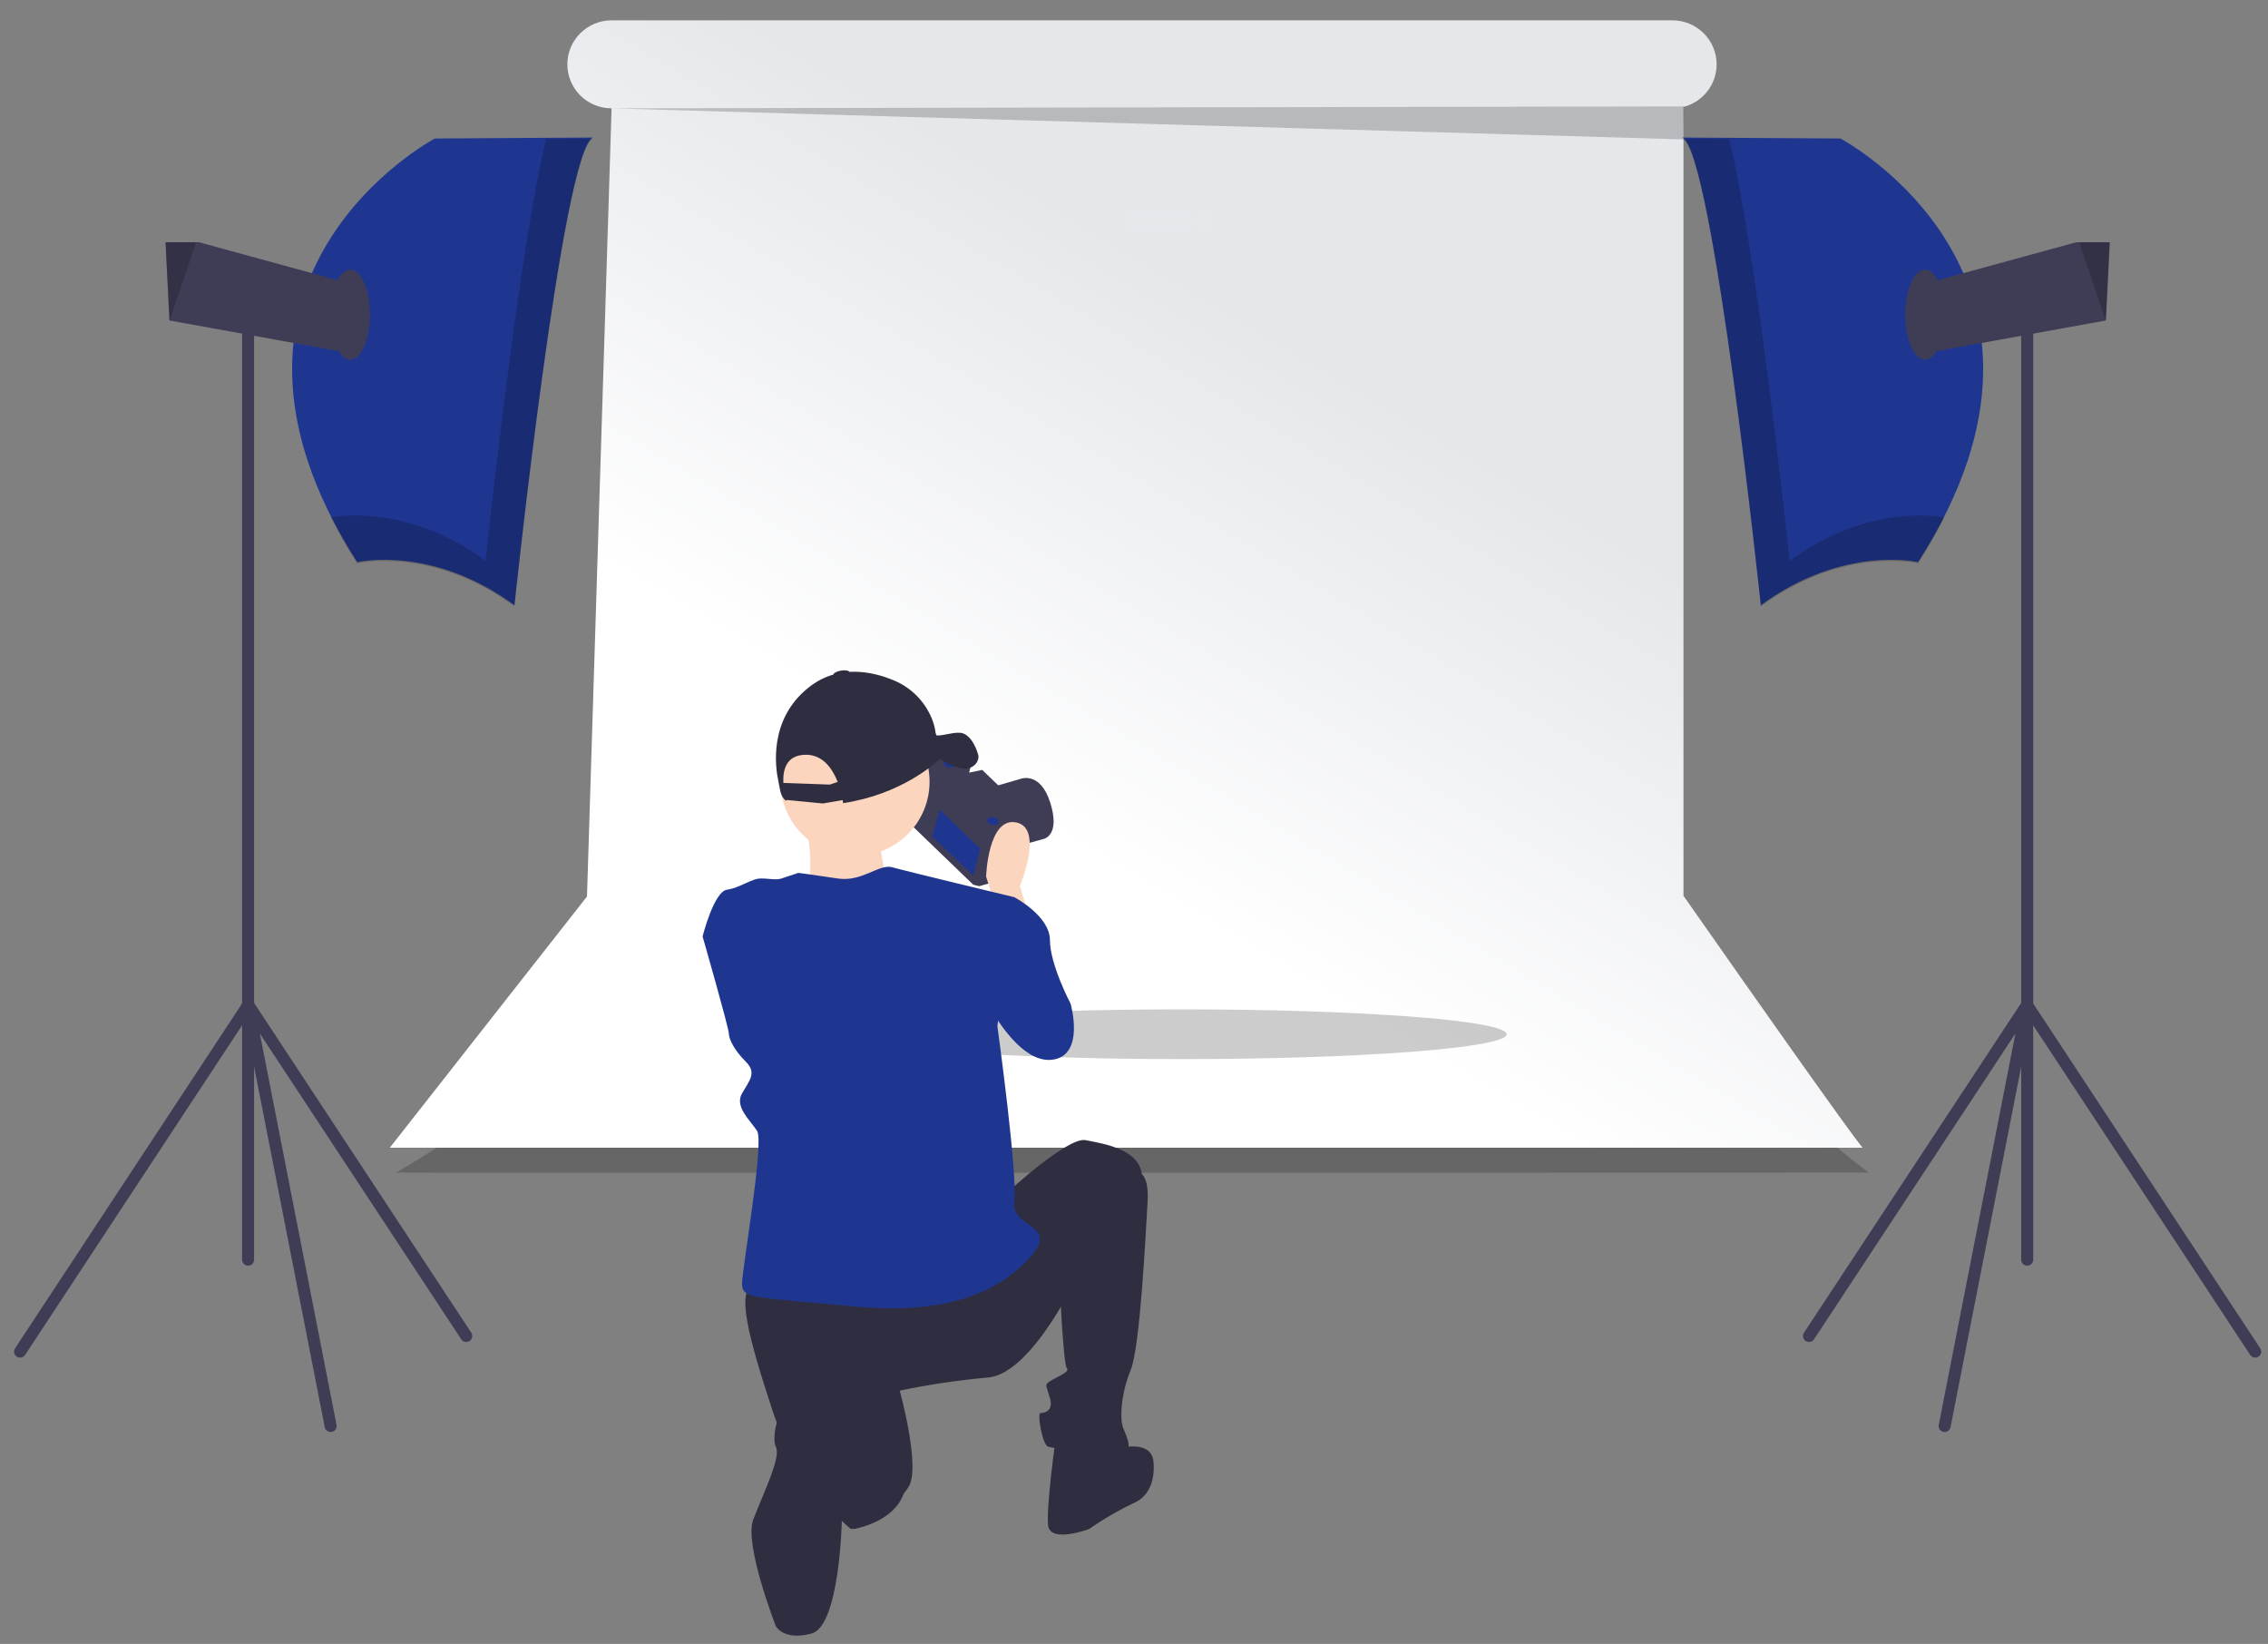 <svg width="109" height="79" viewBox="0 0 109 79" fill="none" xmlns="http://www.w3.org/2000/svg">
<rect x="0" y="0" width="109" height="79" fill="#808080" stroke="none"/>
<g clip-path="url(#clip0_4042_3502)">
<path opacity="0.2" d="M28.477 46.274C28.477 46.274 28.703 50.785 19.034 56.349C19.034 56.349 19.022 56.374 89.82 56.349C89.82 56.349 81.736 50.635 81.207 44.244" fill="black"/>
<path d="M80.908 43.049V5.139C81.364 5.022 81.768 4.757 82.056 4.386C82.344 4.016 82.5 3.56 82.501 3.092C82.501 2.814 82.445 2.539 82.339 2.283C82.232 2.026 82.076 1.793 81.878 1.597C81.681 1.4 81.447 1.245 81.189 1.138C80.931 1.032 80.655 0.977 80.376 0.977H29.391C29.112 0.977 28.836 1.032 28.578 1.138C28.32 1.245 28.086 1.4 27.889 1.597C27.692 1.793 27.535 2.026 27.428 2.283C27.322 2.539 27.267 2.814 27.267 3.092C27.267 3.652 27.491 4.19 27.889 4.587C28.287 4.983 28.828 5.206 29.391 5.206H29.392L28.211 43.082L18.734 55.154C18.734 55.154 18.655 55.154 89.52 55.154C89.52 55.154 89.47 55.276 80.908 43.049Z" fill="url(#paint0_linear_4042_3502)"/>
<path opacity="0.2" d="M56.801 50.895C65.422 50.895 72.41 50.36 72.41 49.7C72.41 49.04 65.422 48.505 56.801 48.505C48.18 48.505 41.191 49.04 41.191 49.7C41.191 50.36 48.18 50.895 56.801 50.895Z" fill="black"/>
<path opacity="0.2" d="M29.391 5.206L80.908 6.699L80.93 5.114L29.391 5.206Z" fill="black"/>
<path d="M56.901 10.308H54.424C54.324 10.308 54.243 10.389 54.243 10.489V10.701C54.243 10.801 54.324 10.882 54.424 10.882H56.901C57.001 10.882 57.083 10.801 57.083 10.701V10.489C57.083 10.389 57.001 10.308 56.901 10.308Z" fill="#E6E8EC"/>
<path d="M57.839 10.921C58.02 10.921 58.166 10.775 58.166 10.595C58.166 10.415 58.02 10.27 57.839 10.27C57.658 10.27 57.512 10.415 57.512 10.595C57.512 10.775 57.658 10.921 57.839 10.921Z" fill="#E6E8EC"/>
<path d="M28.503 6.609L20.898 6.656C20.898 6.656 8.38 13.286 17.166 27.014C17.166 27.014 20.756 26.168 24.724 29.083C24.724 29.083 27.039 7.127 28.503 6.609Z" fill="#1F3690"/>
<path opacity="0.2" d="M26.241 6.678C24.878 12.343 23.338 26.953 23.338 26.953C19.793 24.349 16.552 24.747 15.901 24.861C16.285 25.618 16.707 26.355 17.166 27.069C17.166 27.069 20.756 26.222 24.724 29.137C24.724 29.137 27.039 7.181 28.503 6.664L26.241 6.678Z" fill="black"/>
<path d="M17.119 13.709L16.458 16.906L8.147 15.402L8.144 15.401L7.955 11.64H9.561L17.119 13.709Z" fill="#3F3D56"/>
<path opacity="0.2" d="M9.427 11.64L8.147 15.402L8.144 15.401L7.955 11.64H9.427Z" fill="black"/>
<path d="M16.836 17.282C17.357 17.282 17.78 16.314 17.78 15.119C17.78 13.925 17.357 12.957 16.836 12.957C16.314 12.957 15.891 13.925 15.891 15.119C15.891 16.314 16.314 17.282 16.836 17.282Z" fill="#3F3D56"/>
<path d="M11.923 60.823C11.885 60.823 11.847 60.816 11.812 60.801C11.777 60.787 11.745 60.766 11.719 60.739C11.692 60.712 11.671 60.681 11.656 60.646C11.642 60.611 11.634 60.573 11.634 60.536V15.119C11.634 15.043 11.665 14.97 11.719 14.916C11.773 14.862 11.846 14.832 11.923 14.832C11.999 14.832 12.073 14.862 12.127 14.916C12.181 14.97 12.212 15.043 12.212 15.119V60.536C12.212 60.573 12.204 60.611 12.19 60.646C12.175 60.681 12.154 60.712 12.127 60.739C12.1 60.766 12.068 60.787 12.033 60.801C11.998 60.816 11.961 60.823 11.923 60.823Z" fill="#3F3D56"/>
<path d="M15.89 68.816C15.823 68.816 15.759 68.792 15.707 68.75C15.655 68.708 15.62 68.649 15.607 68.583L11.639 48.337C11.627 48.272 11.637 48.204 11.669 48.146C11.701 48.087 11.752 48.041 11.814 48.016C11.876 47.991 11.945 47.988 12.009 48.008C12.073 48.028 12.128 48.069 12.164 48.125L22.651 64.045C22.693 64.109 22.708 64.187 22.692 64.261C22.677 64.336 22.632 64.401 22.568 64.443C22.504 64.485 22.426 64.5 22.351 64.484C22.276 64.469 22.21 64.424 22.168 64.361L12.488 49.665L16.174 68.473C16.181 68.51 16.181 68.548 16.174 68.585C16.166 68.622 16.151 68.658 16.13 68.689C16.109 68.72 16.082 68.747 16.05 68.768C16.019 68.789 15.983 68.803 15.946 68.81C15.928 68.814 15.909 68.816 15.89 68.816Z" fill="#3F3D56"/>
<path d="M0.963 65.243C0.911 65.242 0.86 65.228 0.816 65.202C0.771 65.175 0.734 65.137 0.71 65.091C0.685 65.046 0.673 64.995 0.675 64.943C0.678 64.891 0.694 64.841 0.722 64.797L11.681 48.154C11.723 48.091 11.789 48.046 11.864 48.031C11.939 48.015 12.017 48.03 12.081 48.072C12.145 48.114 12.19 48.179 12.205 48.253C12.221 48.328 12.206 48.406 12.164 48.469L1.205 65.113C1.179 65.153 1.143 65.185 1.101 65.208C1.059 65.231 1.011 65.243 0.963 65.243Z" fill="#3F3D56"/>
<path d="M80.847 6.609L88.452 6.656C88.452 6.656 100.97 13.286 92.184 27.014C92.184 27.014 88.594 26.168 84.626 29.083C84.626 29.083 82.311 7.127 80.847 6.609Z" fill="#1F3690"/>
<path opacity="0.2" d="M83.109 6.678C84.472 12.343 86.012 26.953 86.012 26.953C89.557 24.349 92.798 24.747 93.449 24.861C93.065 25.618 92.643 26.355 92.184 27.069C92.184 27.069 88.594 26.222 84.626 29.137C84.626 29.137 82.311 7.181 80.847 6.664L83.109 6.678Z" fill="black"/>
<path d="M92.231 13.709L92.893 16.906L101.203 15.402L101.206 15.401L101.395 11.64H99.789L92.231 13.709Z" fill="#3F3D56"/>
<path opacity="0.2" d="M99.923 11.64L101.203 15.402L101.206 15.401L101.395 11.64H99.923Z" fill="black"/>
<path d="M92.515 17.282C93.036 17.282 93.459 16.314 93.459 15.119C93.459 13.925 93.036 12.957 92.515 12.957C91.993 12.957 91.57 13.925 91.57 15.119C91.57 16.314 91.993 17.282 92.515 17.282Z" fill="#3F3D56"/>
<path d="M97.427 60.823C97.389 60.823 97.352 60.816 97.317 60.801C97.282 60.787 97.25 60.766 97.223 60.739C97.196 60.712 97.175 60.681 97.16 60.646C97.146 60.611 97.138 60.573 97.138 60.536V15.119C97.138 15.043 97.169 14.97 97.223 14.916C97.277 14.862 97.351 14.832 97.427 14.832C97.504 14.832 97.577 14.862 97.631 14.916C97.686 14.97 97.716 15.043 97.716 15.119V60.536C97.716 60.573 97.709 60.611 97.694 60.646C97.68 60.681 97.658 60.712 97.631 60.739C97.605 60.766 97.573 60.787 97.538 60.801C97.503 60.816 97.465 60.823 97.427 60.823Z" fill="#3F3D56"/>
<path d="M93.46 68.816C93.441 68.816 93.422 68.814 93.404 68.81C93.329 68.796 93.263 68.752 93.22 68.689C93.177 68.626 93.161 68.548 93.176 68.473L96.862 49.664L87.182 64.361C87.161 64.392 87.135 64.419 87.103 64.441C87.072 64.462 87.037 64.477 86.999 64.484C86.962 64.492 86.924 64.492 86.887 64.485C86.85 64.478 86.814 64.464 86.782 64.443C86.751 64.422 86.723 64.396 86.702 64.365C86.681 64.333 86.666 64.298 86.658 64.261C86.65 64.224 86.65 64.186 86.657 64.149C86.664 64.112 86.678 64.077 86.699 64.045L97.186 48.125C97.222 48.069 97.278 48.028 97.341 48.008C97.405 47.988 97.474 47.991 97.536 48.016C97.598 48.041 97.649 48.087 97.681 48.146C97.713 48.204 97.724 48.272 97.711 48.337L93.743 68.583C93.73 68.649 93.695 68.708 93.643 68.75C93.591 68.792 93.527 68.816 93.46 68.816Z" fill="#3F3D56"/>
<path d="M108.386 65.243C108.338 65.243 108.291 65.231 108.249 65.208C108.207 65.185 108.171 65.153 108.145 65.113L97.186 48.469C97.144 48.406 97.129 48.328 97.145 48.253C97.16 48.179 97.205 48.114 97.269 48.072C97.333 48.03 97.411 48.015 97.486 48.031C97.561 48.046 97.627 48.091 97.669 48.154L108.628 64.797C108.656 64.841 108.672 64.891 108.675 64.943C108.677 64.995 108.665 65.046 108.64 65.092C108.616 65.137 108.579 65.175 108.534 65.202C108.49 65.228 108.438 65.242 108.386 65.243Z" fill="#3F3D56"/>
<path d="M48.093 40.888L50.162 40.314C50.162 40.314 50.972 40.153 50.477 38.578C49.982 37.002 49 37.443 49 37.443L47.165 37.974L46.44 38.197L47.459 39.62L47.545 40.569L48.093 40.888Z" fill="#3F3D56"/>
<path d="M44.095 36.725L43.446 39.306L46.772 42.514L47.058 42.586L47.821 42.372L48.47 39.792L47.812 39.103L48.485 38.928L47.05 37.542L46.302 37.699L45.702 37.105L46.107 36.944L46.145 36.792L45.654 36.408L44.095 36.725Z" fill="#3F3D56"/>
<path d="M47.211 40.365L46.782 42.073L44.799 40.208L45.296 38.476L47.211 40.365Z" fill="#1F3690"/>
<path d="M44.095 36.725L44.004 37.087L47.312 40.289L47.597 40.361L48.337 40.162L48.377 40.161L48.47 39.792L47.812 39.103L48.485 38.928L47.05 37.542L46.302 37.699L45.702 37.105L46.107 36.944L46.145 36.792L45.654 36.408L44.095 36.725Z" stroke="#3F3D56" stroke-miterlimit="10"/>
<path d="M45.89 36.759C45.915 36.66 45.816 36.549 45.668 36.512C45.521 36.476 45.381 36.526 45.356 36.626C45.331 36.726 45.43 36.836 45.578 36.873C45.725 36.91 45.865 36.859 45.89 36.759Z" fill="#1F3690"/>
<path d="M47.991 39.521C48.016 39.422 47.917 39.311 47.77 39.274C47.622 39.238 47.482 39.288 47.457 39.388C47.432 39.488 47.531 39.598 47.679 39.635C47.826 39.672 47.966 39.621 47.991 39.521Z" fill="#1F3690"/>
<path d="M49.468 44.102L49.016 42.575C49.016 42.575 50.19 39.791 48.836 39.522C47.482 39.252 47.392 42.127 47.392 42.127L47.934 43.833L49.468 44.102Z" fill="#FBD5BE"/>
<path d="M41.09 41.134C43.07 41.134 44.675 39.536 44.675 37.566C44.675 35.596 43.07 33.998 41.09 33.998C39.111 33.998 37.506 35.596 37.506 37.566C37.506 39.536 39.111 41.134 41.09 41.134Z" fill="#FBD5BE"/>
<path d="M42.25 40.084C42.25 40.084 42.461 42.708 42.988 42.917C43.516 43.127 37.295 44.596 37.295 44.596L38.877 42.812C38.877 42.812 39.193 40.084 38.455 39.455L42.25 40.084Z" fill="#FBD5BE"/>
<path d="M47.302 43.294L48.746 43.114C48.746 43.114 50.46 44.013 50.46 45.18C50.46 46.348 51.453 48.234 51.453 48.234C51.453 48.234 52.175 50.749 50.551 50.928C48.926 51.108 47.483 48.234 47.483 48.234L47.302 43.294Z" fill="#1F3690"/>
<path d="M48.114 57.575C48.114 57.575 51.272 54.611 52.175 54.79C53.077 54.97 54.882 55.239 54.882 56.587C54.882 57.934 51.904 61.078 51.904 61.078C51.904 61.078 49.648 66.017 47.482 66.197C46.058 66.326 44.642 66.535 43.241 66.826C43.241 66.826 44.234 70.418 43.692 71.406C43.151 72.394 41.075 73.562 40.895 73.472C40.714 73.382 38.188 71.047 37.105 67.724C36.022 64.401 35.3 61.886 36.292 61.706C37.285 61.527 48.114 57.575 48.114 57.575Z" fill="#2F2E41"/>
<path d="M54.611 56.317C54.611 56.317 55.243 56.227 55.153 57.754C55.063 59.281 54.792 64.76 54.341 65.838C53.889 66.915 53.799 68.173 53.98 68.622C54.16 69.071 54.521 69.79 53.889 69.879C53.258 69.969 50.641 69.61 50.37 69.52C50.099 69.43 49.829 67.903 50.009 67.903C50.19 67.903 50.641 67.814 50.46 67.185C50.28 66.556 50.19 66.556 50.46 66.377C50.731 66.197 51.453 65.927 51.273 65.748C51.092 65.568 50.911 61.347 50.911 61.347L54.611 56.317Z" fill="#2F2E41"/>
<path d="M53.709 69.61C53.709 69.61 55.243 69.161 55.423 70.149C55.423 70.149 55.694 71.676 54.521 72.215C53.764 72.571 53.039 72.991 52.355 73.472C52.355 73.472 50.46 74.191 50.37 73.292C50.28 72.394 50.731 69.161 50.731 69.161L53.709 69.61Z" fill="#2F2E41"/>
<path d="M43.512 70.688L40.624 68.353C40.624 68.353 41.166 71.227 40.444 71.766L40.114 72.725L41.037 73.477C41.037 73.477 43.873 73.023 43.512 70.688Z" fill="#2F2E41"/>
<path d="M39.451 66.736C39.451 66.736 41.346 67.275 41.075 69.161C40.805 71.047 40.458 73.096 40.458 73.096C40.458 73.096 40.353 78.142 39 78.502C37.646 78.861 37.285 78.142 37.285 78.142C37.285 78.142 35.746 74.199 36.202 73.023C36.754 71.599 37.549 70.001 37.285 69.52C37.026 69.047 37.466 66.466 39.451 66.736Z" fill="#2F2E41"/>
<path d="M38.368 41.947C38.368 41.947 39.09 42.037 40.263 42.216C41.436 42.396 42.248 41.498 42.88 41.677C43.512 41.857 48.746 43.114 48.746 43.114L47.934 49.312C47.934 49.312 48.926 56.497 48.746 57.754C48.565 59.012 50.911 58.832 49.558 60.359C48.204 61.886 45.858 63.233 41.075 62.784C36.293 62.335 35.661 62.425 35.661 61.706C35.661 60.988 36.744 54.88 36.383 54.341C36.022 53.803 35.3 53.174 35.661 52.545C36.022 51.916 36.383 51.557 35.841 51.018C35.3 50.479 35.029 49.94 35.029 49.671C35.029 49.401 33.766 45.001 33.766 45.001C33.766 45.001 34.307 42.845 34.939 42.755C35.571 42.665 36.112 42.216 36.563 42.216C37.014 42.216 37.285 42.306 37.556 42.216L38.368 41.947Z" fill="#1F3690"/>
<path d="M47.022 36.315C46.975 36.107 46.748 35.413 46.286 35.244C45.948 35.12 45.319 35.381 45.006 35.338L44.965 35.224C44.938 34.999 44.882 34.779 44.798 34.568C44.632 34.148 44.383 33.765 44.065 33.442C43.748 33.12 43.368 32.865 42.948 32.692C41.916 32.263 40.284 31.908 38.868 33.033C36.923 34.578 37.266 36.89 37.407 37.531C37.431 37.638 37.451 37.746 37.468 37.854C37.555 38.419 37.806 38.487 37.806 38.487C37.806 38.487 37.801 38.471 37.792 38.441L39.549 38.611L40.499 38.45C40.515 38.542 40.521 38.597 40.521 38.597C43.292 38.175 44.905 36.722 45.167 36.47C45.397 36.622 45.826 36.87 46.242 36.925C46.851 37.004 47.068 36.522 47.022 36.315ZM39.88 37.704L37.649 37.623C37.617 37.017 37.774 36.307 38.672 36.271C39.536 36.236 40.008 36.936 40.259 37.577L39.88 37.704Z" fill="#2F2E41"/>
<path d="M40.464 32.519C40.679 32.483 40.842 32.387 40.828 32.306C40.814 32.225 40.629 32.19 40.414 32.226C40.199 32.263 40.036 32.358 40.05 32.439C40.063 32.52 40.249 32.556 40.464 32.519Z" fill="#2F2E41"/>
</g>
<defs>
<linearGradient id="paint0_linear_4042_3502" x1="81.552" y1="28.269" x2="68.141" y2="50.641" gradientUnits="userSpaceOnUse">
<stop stop-color="#E5E7EB"/>
<stop offset="1" stop-color="white"/>
</linearGradient>
<clipPath id="clip0_4042_3502">
<rect width="108" height="77.625" fill="white" transform="translate(0.675 0.977)"/>
</clipPath>
</defs>
</svg>
